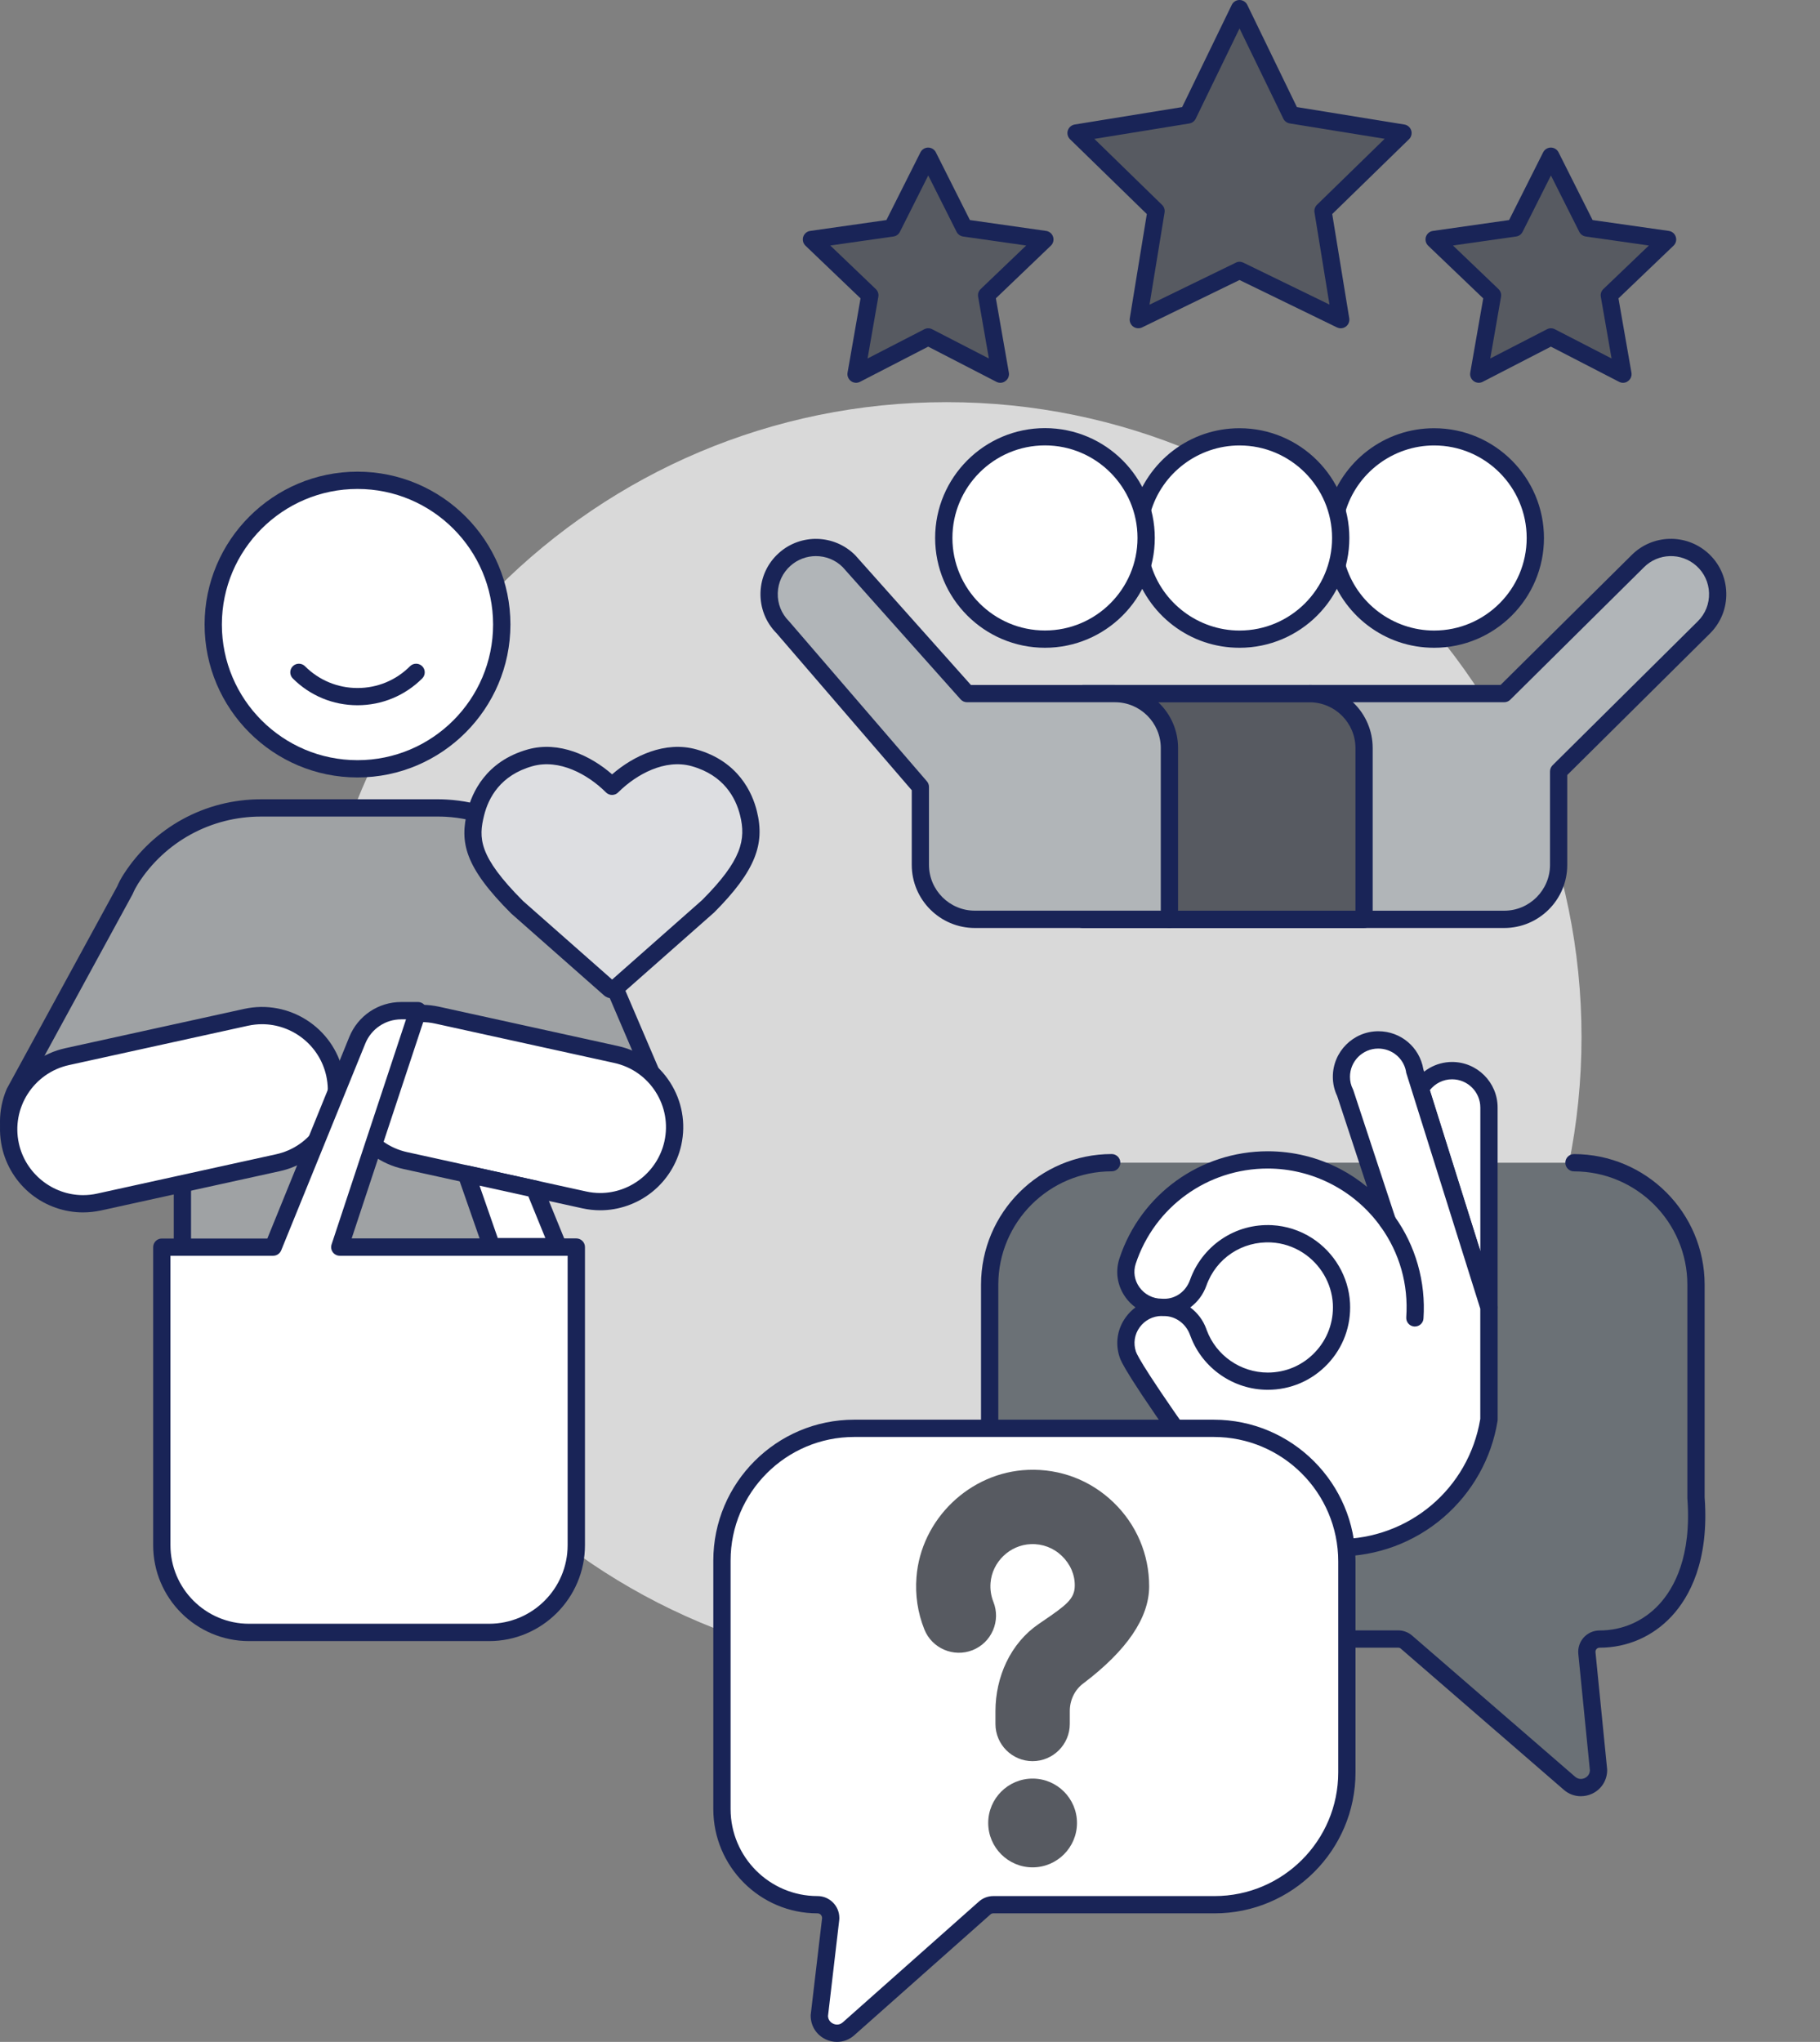 <svg xmlns="http://www.w3.org/2000/svg" fill="none" viewBox="0 0 3518.18 3947.2"><rect x="0" y="0" width="3518.18" height="3947.2" fill="#808080" stroke="none"/><g clip-path="url(#a)"><path d="M1829.78 3232.2c677.87 0 1227.4-549.53 1227.4-1227.4 0-677.87-549.53-1227.4-1227.4-1227.4-677.87 0-1227.4 549.53-1227.4 1227.4 0 677.87 549.53 1227.4 1227.4 1227.4z" fill="#D9D9D9"/><path d="M3042.58 2247.7c130.3 0 235.9 105.6 235.9 235.9v411.5c13.9 185.6-83.5 273.4-186.5 273.4-14.5 0-25.8 12.5-24.4 26.9l22.5 226.1c0 29.1-34.2 44.8-56.3 25.7l-315-272.8c-4.5-3.9-10.1-6-16-6h-553.8c-130.3 0-235.9-105.6-235.9-235.9v-449c0-130.3 105.6-235.9 235.9-235.9l893.6.1z" fill="#6B7176"/><path d="M3055.88 3472.3c-11.9 0-23.6-4.2-33-12.5l-315-272.8c-1.4-1.2-3.2-1.9-5.1-1.9h-553.8c-139.3 0-252.6-113.3-252.6-252.6v-449c0-139.3 113.3-252.6 252.6-252.6 9.2 0 16.7 7.5 16.7 16.7s-7.5 16.7-16.7 16.7c-120.9 0-219.2 98.3-219.2 219.2v449c0 120.9 98.3 219.2 219.2 219.2h553.8c9.9 0 19.5 3.6 27 10.1l315 272.8c7.8 6.8 16.1 3.7 18.5 2.7 2.3-1.1 9.8-5.2 10.1-15l-22.4-225.2c-1.1-11.6 2.7-23.1 10.5-31.7 7.8-8.6 18.9-13.5 30.5-13.5 44.1 0 84.9-17.8 114.9-50.1 29.7-32 63.3-93.6 54.9-205.3v-412.9c0-120.9-98.3-219.2-219.2-219.2-9.2 0-16.7-7.5-16.7-16.7s7.5-16.7 16.7-16.7c139.3 0 252.6 113.3 252.6 252.6v410.9c9.1 123.3-29.6 193.1-63.8 229.9-36.4 39.2-85.9 60.8-139.4 60.8-3 0-4.9 1.6-5.8 2.6-.9 1-2.3 3-2 6l22.5 226.1c.1.5.1 1.1.1 1.7 0 20.1-11.4 37.8-29.6 46.1-6.9 3.1-14.1 4.6-21.3 4.6z" fill="#192457"/><path d="M2745.38 2105c12.4-21.2 35.3-35.4 61.6-35.4 39.4 0 71.3 31.9 71.3 71.3v386.5l-132.9-422.4z" fill="#fff"/><path d="M2878.28 2544.1c-7.2 0-13.7-4.7-15.9-11.7l-132.9-422.4c-1.4-4.5-.9-9.4 1.5-13.4 15.7-26.9 44.9-43.7 76-43.7 48.5 0 88 39.5 88 88v386.5c0 8.2-6 15.3-14.2 16.5-.8.1-1.7.2-2.5.2zm-114.6-436.4 97.9 311V2141c0-30.1-24.5-54.6-54.6-54.6-17-.1-33 8-43.3 21.3z" fill="#192457"/><path d="m2734.58 2069.7.1-.1c-5.7-33.7-35.1-59.3-70.4-59.3-39.4 0-71.3 31.9-71.3 71.3 0 11.2 2.5 21.6 7.2 31l81.8 248.2c-51.8-71.8-136.2-118.5-231.4-118.5-126.1 0-233.2 81.8-270.8 195.3-14.7 44.3 19.5 89.7 66.1 89.7-47 .1-80.6 46.1-65.8 90.8 7.9 23.5 82.1 130.3 152.9 229.3 9.9 13.9 19.8 27.6 29.4 40.9 54.1 63.4 134.7 103.7 224.5 103.7 146.9 0 268.7-107.3 291.3-247.8v-216.9l-143.6-457.6z" fill="#fff"/><path d="M2586.88 3008.7c-91.4 0-177.8-39.9-237.2-109.5-.3-.4-.6-.7-.9-1.1-2.7-3.7-5.4-7.4-8.1-11.2-7-9.7-14.2-19.7-21.3-29.8-144.4-201.7-152.5-225.8-155.1-233.7-8.8-26.4-4.5-54.4 11.8-76.9 5.4-7.5 11.7-13.9 18.9-19.2-7.3-5.3-13.7-11.7-19.1-19.2-16.1-22.3-20.4-49.9-11.8-75.8 41-123.7 156.2-206.8 286.7-206.8 48.6 0 96.9 11.8 139.7 34.2 18.6 9.7 36.1 21.4 52.3 34.8l-57.9-175.7c-5.6-11.7-8.4-24.2-8.4-37.3 0-48.5 39.5-88 88-88 43.2 0 79.7 30.8 86.9 73.2v.2l142.9 455.3c.5 1.6.8 3.3.8 5v216.9c0 .9-.1 1.8-.2 2.7-11.6 72.3-48.8 138.6-104.7 186.6-56.5 48.6-128.7 75.3-203.3 75.3zm-211.4-130.7c53 61.8 130 97.3 211.4 97.3 137 0 252.3-97.7 274.6-232.4v-213l-142.9-455.2c-.5-1.4-.7-2.9-.8-4.3-5.2-25.3-27.4-43.4-53.6-43.4-30.1 0-54.6 24.5-54.6 54.6 0 8.3 1.8 16.3 5.5 23.6l.9 2.1 81.8 248.2c2.6 7.8-.9 16.4-8.3 20.1-7.3 3.7-16.3 1.6-21.1-5.1-50.5-69.9-131.9-111.6-217.9-111.6-116.1 0-218.6 73.9-255 183.9-5.2 15.6-2.5 32.3 7.2 45.7 10.1 14 25.8 22 43 22 9.2 0 16.7 7.5 16.7 16.7s-7.4 16.7-16.6 16.7c-17.2.1-32.7 8.1-42.8 22-9.9 13.7-12.5 30.8-7.2 46.8 2.7 8.1 22.9 46.4 150.7 224.9 7.1 10.1 14.3 20 21.2 29.6 2.7 3.7 5.3 7.3 7.8 10.8z" fill="#192457"/><path d="M2450.58 2669.9c-61.3 0-113.5-38.6-133.6-92.9-.3-.6-.5-1.3-.8-1.9-10-28.2-36-47.8-65.8-47.8 30 0 55.7-19.5 65.8-47.8 20.4-57.5 76.7-98 142-94.5 25.3 1.3 49 9.4 69.2 22.5 37.4 24.3 63.1 65.5 65.6 112.2 4.3 82.2-61 150.2-142.4 150.2z" fill="#fff"/><path d="M2450.58 2686.6c-66.1 0-126-41.5-149.1-103.2-.3-.7-.5-1.4-.7-1.8-.1-.3-.2-.6-.3-.8-7.8-21.9-27.9-36.7-50-36.7-9.2 0-16.7-7.5-16.7-16.7s7.5-16.7 16.7-16.7c22.5 0 42.1-14.4 50-36.7 11.2-31.6 32.7-59.4 60.5-78.3 28.9-19.7 62.9-29.1 98.1-27.3 27.4 1.5 54.1 10.1 77.4 25.1 43.1 27.9 70.5 74.8 73.2 125.3 2.3 44.3-13.2 86.3-43.6 118.3-30.4 31.9-71.4 49.5-115.5 49.5zm-118.2-116c.1.2.2.5.3.7 18.1 49 65.5 82 118 82 34.9 0 67.3-13.9 91.3-39.2 24-25.3 36.3-58.5 34.5-93.5-2.2-39.9-23.9-76.9-58-99-18.3-11.8-39.4-18.7-61-19.8-56.3-3-106.7 30.6-125.4 83.4-6.2 17.4-17.2 31.9-31.2 42.2 13.8 10.2 24.8 24.5 31 41.6.2.6.4 1.2.5 1.6zm-31.3 11.5c.1.1.1.3.2.4-.1-.1-.2-.3-.2-.4zm30.9-12.5c.1.1.1.2.2.3-.1 0-.2-.1-.2-.3zm403.1-5.3h-1.2c-9.2-.6-16.1-8.6-15.5-17.8 4.4-63.6-12.8-124.3-49.7-175.6-5.4-7.5-3.7-17.9 3.8-23.3 7.5-5.4 17.9-3.7 23.3 3.8 40.9 56.9 60.7 127 55.9 197.4-.5 8.8-7.9 15.5-16.6 15.5z" fill="#192457"/><path d="M1395.58 3016.9v480.3c0 102.2 82.7 184.9 184.7 184.9 14.3 0 25.5 11.6 25.5 25.5 0 1 0 2.1-.1 3l-21.8 185.8c0 29.1 34.3 44.8 56.2 25.6l263.2-233.5c4.7-4.3 10.6-6.5 17-6.5h427.6c141.2 0 255.7-114.5 255.7-255.7v-407.9c0-142.1-115.2-257.3-257.3-257.3h-695c-141.3.1-255.7 114.6-255.7 255.8z" fill="#fff"/><path d="M1617.98 3947.2c-7.1 0-14.3-1.5-21.1-4.6-18.4-8.3-29.8-26-29.8-46.2 0-.7 0-1.3.1-1.9l21.9-185.9v-1.1c0-4.9-3.9-8.8-8.8-8.8-111.1 0-201.4-90.4-201.4-201.6v-480.3c0-150.2 122.2-272.4 272.4-272.4h695c151.1 0 274 122.9 274 274v407.9c0 150.2-122.2 272.4-272.4 272.4h-427.6c-2.2 0-4.2.7-5.7 2.1-.1 0-.1.1-.2.2l-263.2 233.5c-9.5 8.4-21.2 12.7-33.2 12.7zm-17.4-50c.4 9.7 7.8 13.9 10.2 14.9 2.4 1.1 10.7 4.1 18.4-2.7l263-233.4c7.7-6.9 17.6-10.7 28.1-10.7h427.6c131.8 0 239-107.2 239-239v-407.9c0-132.7-107.9-240.6-240.6-240.6h-695c-131.8 0-239 107.2-239 239v480.3c0 92.7 75.4 168.2 168 168.2 23.3 0 42.2 18.9 42.2 42.2 0 1.2 0 3.1-.3 5.1l-21.6 184.6z" fill="#192457"/><path d="M1996.08 3387.8c-30.5 0-55.1-24.7-55.1-55.1v-25c0-60.7 26.7-120.6 75.9-154.2 49.1-33.5 76.7-50.3 77.6-87 .6-27-10.7-52.1-30.1-70.8-19.4-18.7-45-28.4-72-27.4-49 1.9-90.3 41.5-94.1 90.3-1.2 15.3 1 30.2 6.6 44.2 11.3 28.3-2.6 60.4-30.9 71.6-28.3 11.3-60.4-2.6-71.6-30.9-11.8-29.7-16.5-61.1-14.1-93.3 7.9-103.8 95.7-188.2 199.9-192.1 57.3-2.2 111.5 18.5 152.7 58.1 41.2 39.7 63.9 93 63.9 150.3 0 55.3-40.8 114.2-121.4 175-20.1 15.1-32 39.9-32 66.2v25c-.1 30.4-24.8 55.1-55.3 55.1z" fill="#575A61"/><path d="M1996.08 3404.5c-39.6 0-71.8-32.2-71.8-71.8v-25c0-32.9 7.3-65.6 21.1-94.5 14.5-30.3 36-55.7 62-73.5l7.7-5.3c46-31.3 62-43.4 62.5-68.3.5-21.6-8.4-42.4-25-58.4-16.1-15.5-37.3-23.6-59.8-22.7-40.7 1.5-74.9 34.4-78 74.9-1 12.8.9 25.1 5.5 36.7 7.1 17.8 6.8 37.4-.8 55s-21.6 31.2-39.4 38.3c-36.8 14.6-78.7-3.4-93.3-40.2-12.8-32.1-17.9-66-15.2-100.8 8.6-112.1 103.4-203.3 215.9-207.5 61.8-2.4 120.4 19.9 164.9 62.8s69 100.5 69 162.3c0 60.8-43.1 124.2-128 188.3-15.9 12-25.4 31.8-25.4 52.8v25c0 39.6-32.3 71.9-71.9 71.9zm-.1-453c30 0 58.2 11.3 79.9 32.1 23.5 22.6 36 52.1 35.2 83.2-1 43.3-31.3 63.9-77.1 95.1l-7.7 5.2c-42.3 28.9-68.6 82.7-68.6 140.4v25c0 21.2 17.2 38.4 38.4 38.4s38.4-17.2 38.4-38.4v-25c0-31.5 14.5-61.2 38.7-79.5 76.1-57.5 114.7-111.9 114.7-161.6 0-52.6-20.9-101.7-58.8-138.2-38-36.5-87.8-55.5-140.5-53.5-95.8 3.6-176.6 81.3-183.8 176.7-2.3 29.7 2.1 58.6 12.9 85.9 7.8 19.7 30.2 29.4 49.9 21.5 9.5-3.8 17-11.1 21.1-20.5 4.1-9.4 4.2-19.9.4-29.4-6.5-16.3-9.1-33.7-7.7-51.6 4.4-57.1 52.7-103.6 110.1-105.7 1.6-.1 3-.1 4.5-.1zM1996.08 3593.1c38.16 0 69.1-30.94 69.1-69.1s-30.94-69.1-69.1-69.1-69.1 30.94-69.1 69.1 30.94 69.1 69.1 69.1z" fill="#575A61"/><path d="M1996.08 3609.8c-47.3 0-85.8-38.5-85.8-85.8s38.5-85.8 85.8-85.8 85.8 38.5 85.8 85.8-38.5 85.8-85.8 85.8zm0-138.1c-28.9 0-52.4 23.5-52.4 52.4s23.5 52.4 52.4 52.4 52.4-23.5 52.4-52.4c-.1-28.9-23.5-52.4-52.4-52.4z" fill="#575A61"/><path d="M1029.58 2533.9v-606.3c0-187-151.6-338.5-338.5-338.5-187 0-338.6 151.6-338.6 338.5v606.3h677.1z" fill="#9FA2A4"/><path d="M1029.58 2550.7c-9.2 0-16.7-7.5-16.7-16.7v-606.3c0-177.5-144.4-321.8-321.8-321.8-177.5 0-321.8 144.4-321.8 321.8V2534c0 9.2-7.5 16.7-16.7 16.7s-16.7-7.5-16.7-16.7v-606.3c0-94.9 37-184.1 104.1-251.2s156.3-104 251.2-104c94.9 0 184.1 36.9 251.2 104s104.1 156.3 104.1 251.2V2534c-.2 9.2-7.7 16.7-16.9 16.7z" fill="#192457"/><path d="M691.08 1486.2c-154 0-278.9-124.8-278.9-278.9 0-154 124.9-278.8 278.9-278.8 154 0 278.8 124.9 278.8 278.8 0 154-124.8 278.9-278.8 278.9z" fill="#fff"/><path d="M691.08 1502.9c-163 0-295.6-132.6-295.6-295.6 0-163 132.6-295.5 295.6-295.5 163 0 295.6 132.6 295.6 295.5-.1 163-132.7 295.6-295.6 295.6zm0-557.7c-144.6 0-262.2 117.6-262.2 262.1 0 144.6 117.6 262.2 262.2 262.2 144.5 0 262.1-117.6 262.1-262.2 0-144.5-117.6-262.1-262.1-262.1z" fill="#192457"/><path d="M1143.18 2312.3c-60.6 0-117-38.6-136.8-99.3l-713.3 11.7c-31.1 73.1-115.6 107.2-188.7 76.1-73.1-31.1-107.2-115.6-76.1-188.7l213.3-391.2c3.1-7.4 6.9-14.5 11.2-21.3 55.2-86.2 149.3-137.7 251.7-137.7h342.8c4.8 0 10 .1 15.4.4 120.6 6.5 227.3 89.3 265.4 206.2l152 355.3c24.6 75.6-16.6 156.8-92.2 181.4-14.9 4.8-29.9 7.1-44.7 7.1z" fill="#9FA2A4"/><path d="M1143.18 2329c-65.5 0-123.6-39.3-148.3-99.1l-691.1 11.3c-28 55-84.3 87.8-143.4 87.8-20.9 0-42.1-4.1-62.6-12.8-81.5-34.6-119.6-129.1-85-210.6.2-.5.4-1 .7-1.5l213-390.5c3.4-7.8 7.4-15.6 12.2-23 58.3-91.1 157.7-145.5 265.8-145.5h342.8c5.1 0 10.6.2 16.2.5 127.3 6.8 239.7 94 280.2 216.9l151.7 354.7c.2.5.4.9.5 1.4 27.5 84.2-18.7 175-102.9 202.5-16.2 5.3-32.9 7.9-49.8 7.9zm-136.8-132.7c7.2 0 13.6 4.6 15.9 11.5 17.1 52.5 65.7 87.8 120.9 87.8 13.4 0 26.6-2.1 39.5-6.3 66.4-21.7 103-93.2 81.7-159.7l-151.7-354.6c-.2-.5-.4-.9-.5-1.4-36-110.3-136.6-188.6-250.4-194.7-5.1-.3-10-.4-14.5-.4h-342.9c-96.6 0-185.5 48.6-237.6 130-3.8 6.1-7.2 12.4-9.9 18.8-.2.5-.5 1-.7 1.5l-212.9 390.5c-26.9 64.4 3.3 138.8 67.6 166.1 64.5 27.4 139.4-2.8 166.8-67.3 2.6-6.1 8.5-10.1 15.1-10.2l713.3-11.7c.1.1.2.1.3.1z" fill="#192457"/><path d="M1160.28 2322.9c-10.2 0-20.6-1.1-31-3.4l-345.8-76c-77.6-17.1-126.7-93.8-109.6-171.4 17.1-77.6 93.9-126.7 171.4-109.6l345.8 76c77.6 17.1 126.7 93.8 109.6 171.4-14.8 67.1-74.3 113-140.4 113z" fill="#fff"/><path d="M1160.28 2339.6c-11.6 0-23.2-1.3-34.6-3.8l-345.8-76c-86.5-19-141.4-104.8-122.4-191.3 19-86.5 104.9-141.4 191.3-122.4l345.8 76c41.9 9.2 77.7 34.2 100.8 70.3 23.1 36.1 30.8 79.1 21.6 121-7.9 35.9-28.1 68.3-56.9 91.2-28.4 22.6-63.8 35-99.8 35zm-345.9-363.8c-58.4 0-111.2 40.6-124.2 99.9-15 68.5 28.4 136.5 96.9 151.5l345.8 76c9 2 18.3 3 27.4 3 59.2 0 111.3-42 124.1-99.9 7.3-33.2 1.2-67.2-17.1-95.8-18.3-28.6-46.7-48.4-79.8-55.7l-345.8-76c-9.2-2.1-18.3-3-27.3-3z" fill="#192457"/><path d="M160.48 2327c-66.1 0-125.6-45.8-140.4-113-17.1-77.6 32-154.3 109.6-171.4l345.8-76c77.6-17 154.4 32 171.4 109.6 17.1 77.6-32 154.3-109.6 171.4l-345.8 76c-10.4 2.3-20.7 3.4-31 3.4z" fill="#fff"/><path d="M160.48 2343.7c-36 0-71.5-12.4-99.8-34.9-28.8-22.9-49-55.3-56.9-91.2-19-86.5 35.9-172.3 122.4-191.3l345.8-76c86.5-19 172.3 35.9 191.3 122.4 9.2 41.9 1.6 84.9-21.6 121-23.1 36.1-58.9 61.1-100.8 70.3l-345.8 76c-11.4 2.4-23 3.7-34.6 3.7zm346-363.8c-9 0-18.1 1-27.3 3l-345.8 76c-68.5 15.1-112 83-96.9 151.5 12.7 57.9 64.9 99.9 124.1 99.9 9.2 0 18.4-1 27.4-3l345.8-76c33.2-7.3 61.5-27.1 79.8-55.7 18.3-28.6 24.4-62.6 17.1-95.8-13.1-59.3-65.8-99.9-124.2-99.9zm184.6-616.6c-47.3 0-91.7-18.4-125.1-51.8-6.5-6.5-6.5-17.1 0-23.6s17.1-6.5 23.6 0c27.1 27.1 63.2 42.1 101.5 42.1 38.4 0 74.4-14.9 101.5-42.1 6.5-6.5 17.1-6.5 23.6 0s6.5 17.1 0 23.6c-33.4 33.3-77.9 51.8-125.1 51.8z" fill="#192457"/><path d="M656.78 2410.8h457.3V2987c0 93.1-75.5 168.6-168.6 168.6h-464c-93.1 0-168.6-75.5-168.6-168.6v-576.2h215.2l162.6-399.9c14-34.6 47.6-57.1 84.9-57.1h32.3l-151.1 457z" fill="#fff"/><path d="M945.38 3172.4h-464c-102.2 0-185.3-83.1-185.3-185.3v-576.2c0-9.2 7.5-16.7 16.7-16.7h204l158.4-389.6c16.7-41 56.1-67.6 100.4-67.6h32.3c5.4 0 10.4 2.6 13.5 6.9 3.1 4.3 4 9.9 2.3 15L679.78 2394h434.3c9.2 0 16.7 7.5 16.7 16.7v576.2c0 102.3-83.2 185.5-185.4 185.5zm-615.9-744.9V2987c0 83.8 68.1 151.9 151.9 151.9h464c83.8 0 151.9-68.1 151.9-151.9v-559.5h-440.5c-5.4 0-10.4-2.6-13.5-6.9-3.1-4.3-4-9.9-2.3-15l143.9-435.1h-9.2c-30.6 0-57.9 18.3-69.5 46.7l-162.6 399.9c-2.6 6.3-8.7 10.4-15.5 10.4h-198.6z" fill="#192457"/><path d="m1033.58 2298.5-132.2-29.1 49 140.6h128.7l-45.5-111.5z" fill="#fff"/><path d="M1079.08 2426.7h-128.7c-7.1 0-13.4-4.5-15.8-11.2l-49-140.6c-2-5.7-.7-12.1 3.3-16.6 4-4.5 10.2-6.5 16.1-5.2l132.2 29.1c5.4 1.2 9.8 4.9 11.9 10l45.5 111.5c2.1 5.2 1.5 11-1.6 15.6-3.2 4.6-8.4 7.4-13.9 7.4zm-116.9-33.5h92l-32.8-80.4-94.4-20.8 35.2 101.2z" fill="#192457"/><path d="m1188.18 1911.5 180.3-159.2c79.7-79.7 91.8-126.1 78.3-180.4-10.3-41.1-38.4-88.1-105.1-106.8-55.9-15.7-116.2 13.2-157.4 54l-.9.9-.9-.9c-41.3-40.8-101.6-69.6-157.4-54-66.7 18.7-94.9 65.8-105.1 106.8-13.6 54.3-6.3 95.9 80.2 182.4l178.3 157.3c2.6 2.4 6.9 2.4 9.7-.1z" fill="#DDDEE1"/><path d="M1183.28 1930c-5.7 0-11.5-2-16-6.1l-178.3-157.3c-.3-.2-.5-.5-.8-.7-90.7-90.7-99.7-137.9-84.6-198.3 8.6-34.6 35.3-96 116.8-118.9 60.4-16.9 121.7 12.2 162.9 48.2 41.2-35.9 102.5-65.1 162.9-48.2 81.5 22.9 108.2 84.3 116.8 118.9 8.4 33.5 6.9 61.6-4.8 91-12.5 31.2-37.2 64.7-77.8 105.4-.2.2-.5.5-.8.7l-180.3 159.2c-4.6 4.1-10.3 6.1-16 6.1zm-171.9-188 171.9 151.6 173.8-153.5c77-77.1 85.2-117.2 73.5-164.2-8.4-33.7-31.5-77.4-93.5-94.8-52-14.6-107 16.1-141.1 49.7l-.5.5-.3.3c-3.1 3.2-7.5 5.1-12 5.1s-8.8-1.8-12-5.1l-.3-.3-.5-.5c-34.1-33.6-89-64.3-141.1-49.7-62 17.4-85 61.2-93.4 94.8-10.9 43.7-11.6 79 75.5 166.1z" fill="#192457"/><path d="M2531.58 1340.8h376.2l258.4-256.1c33.9-33.9 88.2-35.5 124-3.6 38.9 34.6 40.7 94.7 3.9 131.5l-281 278.6v180.6c0 58.2-47.2 105.3-105.3 105.3h-647l270.8-436.3z" fill="#B1B5B8"/><path d="M2907.68 1793.9h-647c-9.2 0-16.7-7.5-16.7-16.7s7.5-16.7 16.7-16.7h647c48.9 0 88.6-39.8 88.6-88.6v-180.6c0-4.5 1.8-8.7 4.9-11.9l281-278.6c14.5-14.5 22.1-33.7 21.5-54.3-.6-20.5-9.4-39.3-24.7-52.9-29.1-25.9-73.6-24.6-101.1 3l-258.5 256.1c-3.1 3.1-7.4 4.8-11.8 4.8h-376.2c-9.2 0-16.7-7.5-16.7-16.7s7.5-16.7 16.7-16.7h369.3l253.5-251.2c40-40 104.5-41.9 146.9-4.3 22.3 19.8 35 47.1 35.9 76.9.9 29.8-10.3 57.8-31.3 78.9l-276.1 273.8v173.6c.2 67.3-54.6 122.1-121.9 122.1z" fill="#192457"/><path d="M2636.88 1777.2v-331c0-58.2-47.2-105.3-105.3-105.3h-438.7v436.4h544v-.1z" fill="#575A61"/><path d="M2636.88 1793.9h-544.1c-9.2 0-16.7-7.5-16.7-16.7v-436.4c0-9.2 7.5-16.7 16.7-16.7h438.7c67.3 0 122 54.7 122 122v331c.1 9.3-7.4 16.8-16.6 16.8zm-527.4-33.4h510.7v-314.3c0-48.9-39.8-88.6-88.6-88.6h-422v402.9h-.1z" fill="#192457"/><path d="M2260.68 1777.2h-376.2c-58.2 0-105.3-47.2-105.3-105.3v-150.5l-265.9-308.7c-36.8-36.8-35-97 3.9-131.5 35.8-31.8 90.2-30.2 124 3.6l228.3 256.1h285.9c58.2 0 105.3 47.2 105.3 105.3v331z" fill="#B1B5B8"/><path d="M2260.68 1793.9h-376.2c-67.3 0-122-54.7-122-122v-144.3l-261.5-303.6c-20.8-21-31.7-48.9-30.9-78.4.9-29.8 13.6-57.1 35.9-76.9 42.3-37.6 106.9-35.7 146.9 4.3.2.2.4.5.7.7l223.3 250.5h278.4c67.3 0 122 54.7 122 122v331c.1 9.2-7.4 16.7-16.6 16.7zm-683.5-718.9c-17.5 0-35 6.2-49 18.6-15.3 13.6-24.1 32.4-24.7 52.9-.6 20.5 7.1 39.8 21.6 54.3.3.3.6.6.8.9l265.9 308.7c2.6 3 4 6.9 4 10.9v150.5c0 48.9 39.8 88.6 88.6 88.6h359.5v-314.3c0-48.9-39.8-88.6-88.6-88.6h-285.9c-4.8 0-9.3-2-12.5-5.6l-228-255.7c-14.1-14.1-32.9-21.2-51.7-21.2z" fill="#192457"/><path d="M2584.18 986c23.4-81.8 98.7-141.7 188.1-141.7 108 0 195.6 87.6 195.6 195.6s-87.6 195.6-195.6 195.6c-89.4 0-164.7-59.9-188.1-141.8V986z" fill="#fff"/><path d="M2772.28 1252.2c-47.1 0-91.7-15.1-128.9-43.6-36.1-27.6-62.8-66.8-75.2-110.2-2.5-8.9 2.6-18.1 11.5-20.6s18.1 2.6 20.6 11.5c21.8 76.3 92.6 129.6 172 129.6 98.6 0 178.9-80.3 178.9-178.9 0-98.6-80.3-178.9-178.9-178.9-79.5 0-150.2 53.3-172 129.6-2.5 8.9-11.8 14-20.6 11.5-8.9-2.5-14-11.8-11.5-20.6 12.4-43.5 39.1-82.6 75.2-110.2 37.3-28.5 81.9-43.6 128.9-43.6 117.1 0 212.3 95.2 212.3 212.3 0 116.9-95.2 212.1-212.3 212.1z" fill="#192457"/><path d="M2207.98 986.1c23.4-81.9 98.7-141.8 188.1-141.8 108 0 195.6 87.6 195.6 195.6s-87.6 195.6-195.6 195.6c-89.4 0-164.7-59.9-188.1-141.8V986.1z" fill="#fff"/><path d="M2396.08 1252.2c-47.1 0-91.7-15.1-128.9-43.6-36.1-27.6-62.8-66.8-75.2-110.3-2.5-8.9 2.6-18.1 11.5-20.6s18.1 2.6 20.6 11.5c21.8 76.3 92.6 129.7 172 129.7 98.6 0 178.9-80.3 178.9-178.9 0-98.6-80.3-178.9-178.9-178.9-79.5 0-150.2 53.3-172 129.7-2.5 8.9-11.8 14-20.6 11.5-8.9-2.5-14-11.8-11.5-20.6 12.4-43.5 39.1-82.6 75.2-110.3 37.3-28.5 81.9-43.6 128.9-43.6 117.1 0 212.3 95.2 212.3 212.3 0 116.9-95.2 212.1-212.3 212.1z" fill="#192457"/><path d="M2019.88 1235.5c108.03 0 195.6-87.57 195.6-195.6 0-108.027-87.57-195.6-195.6-195.6s-195.6 87.573-195.6 195.6c0 108.03 87.57 195.6 195.6 195.6z" fill="#fff"/><path d="M2019.98 1252.2c-117.1 0-212.3-95.2-212.3-212.3 0-117.1 95.2-212.3 212.3-212.3 117.1 0 212.3 95.2 212.3 212.3 0 117.1-95.3 212.3-212.3 212.3zm0-391.2c-98.6 0-178.9 80.3-178.9 178.9 0 98.6 80.3 178.9 178.9 178.9 98.6 0 178.9-80.3 178.9-178.9 0-98.6-80.3-178.9-178.9-178.9z" fill="#192457"/><path d="m2396.08 16.7 99.7 205.4 216.3 35.1-154.6 150.7 34.2 210-195.6-95.2-195.6 95.2 34.3-210-154.6-150.7 216.2-35.1 99.7-205.4z" fill="#575A61"/><path d="M2591.68 634.6c-2.5 0-5-.6-7.3-1.7l-188.3-91.6-188.3 91.6c-5.6 2.7-12.3 2.1-17.3-1.6s-7.5-9.9-6.5-16.1l32.9-201.4-148.4-144.6c-4.5-4.4-6.2-11-4.3-17 1.9-6 7-10.4 13.3-11.5l207.7-33.7 95.9-197.6c2.8-5.8 8.6-9.4 15-9.4s12.2 3.7 15 9.4l95.9 197.6 207.7 33.7c6.2 1 11.4 5.4 13.3 11.5 1.9 6 .2 12.6-4.3 17l-148.4 144.6 32.9 201.4c1 6.2-1.5 12.4-6.5 16.1-2.9 2.2-6.4 3.3-10 3.3zM2396.08 506c2.5 0 5 .6 7.3 1.7l166.6 81.1-29-178.2c-.9-5.4.9-10.8 4.8-14.7l130.9-127.6-183.5-29.7c-5.4-.9-10-4.3-12.4-9.2L2396.08 55l-84.7 174.5c-2.4 4.9-7 8.3-12.4 9.2l-183.5 29.8 130.9 127.6c3.9 3.8 5.7 9.3 4.8 14.7l-29.1 178.2 166.6-81.1c2.4-1.3 4.9-1.9 7.4-1.9z" fill="#192457"/><path d="m2997.98 301.9 69.8 138.7 155.9 22.3-112.8 107.9 26.6 152.4-139.5-71.9-139.5 71.9 26.7-152.4-112.9-107.9 156-22.3 69.7-138.7z" fill="#575A61"/><path d="M3137.48 740c-2.6 0-5.2-.6-7.7-1.9l-131.8-68-131.8 68c-5.6 2.9-12.4 2.4-17.5-1.4s-7.7-10.1-6.6-16.3l25.1-143.6-106.4-101.8c-4.6-4.4-6.3-11.1-4.4-17.2 2-6.1 7.2-10.5 13.5-11.4l147.3-21 65.8-130.9c2.8-5.6 8.6-9.2 14.9-9.2 6.3 0 12.1 3.6 14.9 9.2l65.8 130.9 147.3 21c6.3.9 11.6 5.3 13.5 11.4 2 6.1.3 12.8-4.4 17.2l-106.4 101.8 25.1 143.6c1.1 6.2-1.4 12.6-6.6 16.3-2.6 2.2-6.1 3.3-9.6 3.3zm-328.8-265.4 88 84.2c4 3.9 5.9 9.5 4.9 14.9l-20.8 119.3 109.6-56.5c4.8-2.5 10.5-2.5 15.3 0l109.6 56.5-20.8-119.3c-1-5.5.9-11.1 4.9-14.9l88-84.2-121.9-17.4c-5.4-.8-10.1-4.1-12.6-9l-54.8-109-54.8 109c-2.5 4.9-7.1 8.3-12.6 9l-122 17.4z" fill="#192457"/><path d="m1794.28 301.9 69.7 138.7 156 22.3-112.9 107.9 26.7 152.4-139.5-71.9-139.5 71.9 26.6-152.4-112.8-107.9 155.9-22.3 69.8-138.7z" fill="#575A61"/><path d="M1933.78 740c-2.6 0-5.2-.6-7.7-1.9l-131.8-68-131.8 68c-5.6 2.9-12.4 2.4-17.5-1.4s-7.7-10.1-6.6-16.3l25.1-143.6-106.4-101.8c-4.6-4.4-6.3-11.1-4.4-17.2 2-6.1 7.2-10.5 13.5-11.4l147.3-21 65.8-130.9c2.8-5.6 8.6-9.2 14.9-9.2 6.3 0 12.1 3.6 14.9 9.2l65.8 130.9 147.3 21c6.3.9 11.6 5.3 13.5 11.4 2 6.1.3 12.8-4.4 17.2l-106.2 101.7 25.1 143.6c1.1 6.2-1.4 12.6-6.6 16.3-2.9 2.3-6.3 3.4-9.8 3.4zm-328.8-265.4 88 84.2c4 3.9 5.9 9.5 4.9 14.9l-20.8 119.3 109.6-56.5c4.8-2.5 10.5-2.5 15.3 0l109.6 56.5-20.8-119.3c-1-5.5.9-11.1 4.9-14.9l88-84.2-121.9-17.4c-5.4-.8-10.1-4.1-12.6-9l-54.8-109-54.8 109c-2.5 4.9-7.2 8.3-12.6 9l-122 17.4z" fill="#192457"/></g><defs><clipPath id="a"><path fill="#fff" d="M0 0h3518.18v3947.2H0z"/></clipPath></defs></svg>